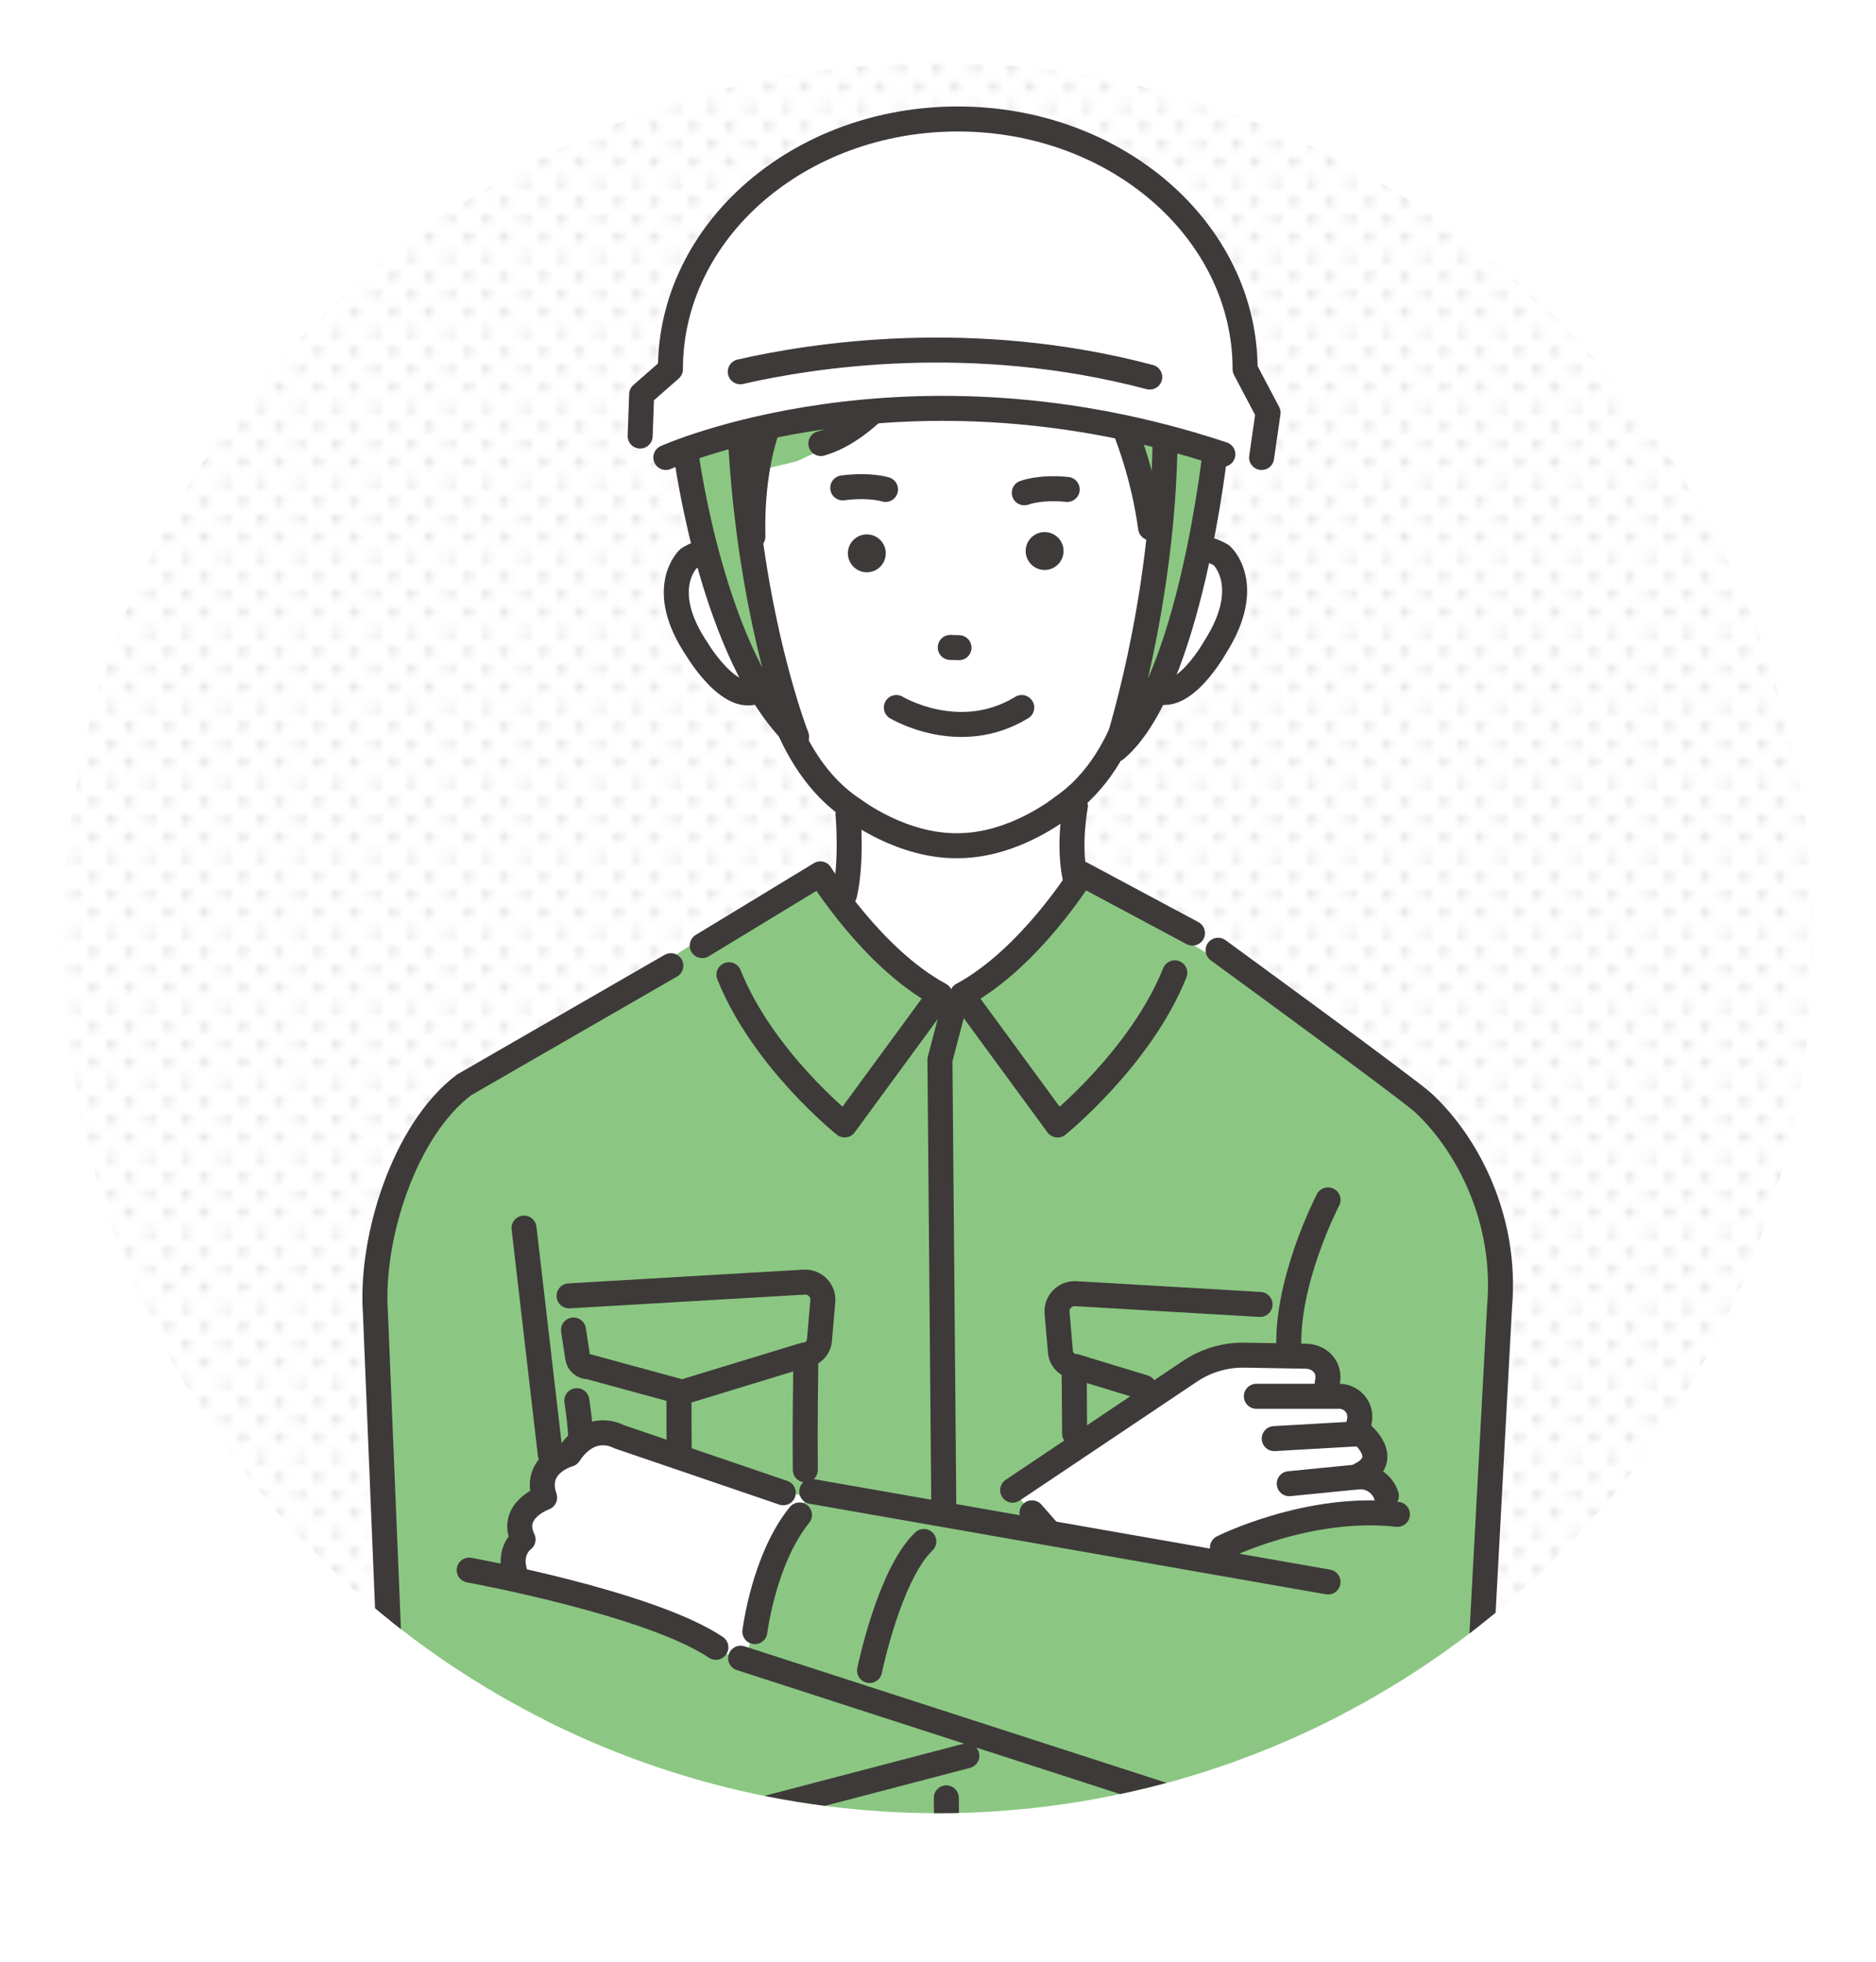 <?xml version="1.0" encoding="UTF-8"?>
<svg id="_レイヤー_1" data-name="レイヤー 1" xmlns="http://www.w3.org/2000/svg" xmlns:xlink="http://www.w3.org/1999/xlink" viewBox="0 0 300 313.84">
  <defs>
    <style>
      .cls-1 {
        fill: #3e3a39;
      }

      .cls-1, .cls-2, .cls-3, .cls-4, .cls-5, .cls-6 {
        stroke-width: 0px;
      }

      .cls-2 {
        fill: #e6e6e6;
      }

      .cls-3, .cls-7, .cls-8, .cls-9 {
        fill: none;
      }

      .cls-7, .cls-8 {
        stroke: #3e3a39;
        stroke-linecap: round;
        stroke-width: 4px;
      }

      .cls-7, .cls-9 {
        stroke-miterlimit: 10;
      }

      .cls-4 {
        fill: #fff;
      }

      .cls-5 {
        fill: url(#_新規パターンスウォッチ_2);
      }

      .cls-6 {
        fill: #8bc782;
      }

      .cls-10 {
        clip-path: url(#clippath);
      }

      .cls-8 {
        stroke-linejoin: round;
      }

      .cls-9 {
        stroke: #dcdddd;
        stroke-width: .51px;
      }
    </style>
    <pattern id="_新規パターンスウォッチ_2" data-name="新規パターンスウォッチ 2" x="0" y="0" width="11.41" height="11.41" patternTransform="translate(-455.95 17.34)" patternUnits="userSpaceOnUse" viewBox="0 0 11.41 11.41">
      <g>
        <rect class="cls-3" width="11.41" height="11.41"/>
        <circle class="cls-2" cx="11.41" cy="11.41" r=".79"/>
        <circle class="cls-2" cx="5.71" cy="11.41" r=".79"/>
        <circle class="cls-2" cx="0" cy="11.41" r=".79"/>
        <circle class="cls-2" cx="11.41" cy="5.71" r=".79"/>
        <circle class="cls-2" cx="5.71" cy="5.71" r=".79"/>
        <circle class="cls-2" cx="0" cy="5.71" r=".79"/>
        <circle class="cls-2" cx="11.41" r=".79"/>
        <circle class="cls-2" cx="5.71" r=".79"/>
        <circle class="cls-2" cx="0" r=".79"/>
        <circle class="cls-2" cx="2.85" cy="8.56" r=".79"/>
        <circle class="cls-2" cx="8.56" cy="8.56" r=".79"/>
        <circle class="cls-2" cx="2.85" cy="2.85" r=".79"/>
        <circle class="cls-2" cx="8.56" cy="2.85" r=".79"/>
        <rect class="cls-3" width="11.41" height="11.41"/>
        <rect class="cls-3" width="11.41" height="11.41"/>
      </g>
    </pattern>
    <clipPath id="clippath">
      <circle class="cls-3" cx="150" cy="150" r="140"/>
    </clipPath>
  </defs>
  <circle class="cls-4" cx="150" cy="150" r="150"/>
  <circle class="cls-5" cx="150" cy="150" r="140"/>
  <g class="cls-10">
    <g>
      <path class="cls-6" d="m214.26,258.4l1.16-65.43-46.13-13.67-16.72,17.58-18.03-17.58-52.55,20.27,3.43,19.56,2.84,92.71h125.62c.94-19.21,1.47-40,.37-53.44Z"/>
      <path class="cls-4" d="m134.36,116.24s2.07,18.3-.1,26.57l-5.37.27,8.93,44.35,16.03,32.67,17.58-37.99,3.57-36.84-3.73-3.92s-.37-10.12,1.46-19.76l-23.72-8.44-14.66,3.08Z"/>
      <path class="cls-6" d="m128.27,139.78l-45.78,29.28s-17.03,4.16-20.66,29.08l-.61,40.4,2.4,37.74s3.83,22.63,21.47,22.06l74.12-16.84,36.27-127.58-22.43-13.33-22.94,21.7s-8.69-9.48-21.84-22.51Z"/>
      <path class="cls-6" d="m194.45,152.06l34.62,25.78s12.17,13.41,10.88,32.81l-4.77,70.02s-2.08,18.38-23.37,14.59l-93.01-29.54s1.75-26.37,12.07-27.38l76.07,11.29-21.54-60.38,9.04-37.19Z"/>
      <path class="cls-7" d="m182.95,221.9l-10.93-3.33c-1.29-.07-2.33-1.08-2.44-2.36l-.54-6.23c-.15-1.72,1.26-3.17,2.99-3.07l29.47,1.72"/>
      <path class="cls-7" d="m171.85,229.28c-.03-4.31-.07-7.98-.07-9.53"/>
      <path class="cls-4" d="m161.94,238.34l30.97-20.43s13.89-2.3,18.58.1c0,0,2.29,2.19,1.7,4.66,0,0,4.5-.29,4.25,4.25,0,0,4.8,3.36,2.42,8.12,0,0,4.06,1.81,1.85,6.3,0,0-21.76-1.46-29.66,8.29l-23.01-3.08-7.1-8.2Z"/>
      <path class="cls-4" d="m196.54,90.5c-4.03-4.96-9.49-1.66-9.49-1.66l-8.69-22.95h-15.35l-15.78-4.3-14.57-6.18-7.91,14.59-7.13,20.9s-5.15-4.95-9.05.12c0,0-5.08,11.1,9.86,21.16,0,0,4.05-1.02,5.02-2.78,0,0,4.94,26.61,29.46,25.65,22.01.91,29.11-25.96,29.11-25.96,1.02,1.74,4.77,2.2,4.77,2.2,16.01-10.34,9.75-20.78,9.75-20.78Z"/>
      <path class="cls-4" d="m188.94,87.25s13.5-27.11-15.79-44.58c0,0-24.37-17.89-35.88-3.8,0,0-30.4,3.64-27.2,33.37l1.42,16.39,77.45-1.39Z"/>
      <path class="cls-8" d="m141.61,78.28s-2.46-.81-6.84-.25"/>
      <path class="cls-8" d="m163.8,78.82s2.49-.99,6.86-.54"/>
      <path class="cls-1" d="m167.09,91.16h0c-1.67.02-3.05-1.32-3.07-2.99h0c-.02-1.67,1.32-3.05,2.99-3.07h0c1.67-.02,3.05,1.32,3.07,2.99h0c.02,1.67-1.32,3.05-2.99,3.07Z"/>
      <path class="cls-1" d="m138.66,91.53h0c-1.67.02-3.05-1.32-3.07-2.99h0c-.02-1.67,1.32-3.05,2.99-3.07h0c1.67-.02,3.05,1.32,3.07,2.99h0c.02,1.67-1.32,3.05-2.99,3.07Z"/>
      <line class="cls-7" x1="153.36" y1="103.59" x2="151.96" y2="103.55"/>
      <path class="cls-8" d="m135.61,130.27s.68,7.5-.55,12.8"/>
      <path class="cls-8" d="m171.97,128.91s-1.23,6.38,0,11.68"/>
      <path class="cls-8" d="m183.08,103.55s-1.58,17.66-13.27,25.57c0,0-7.5,6.09-16.52,6.14-9.02.18-16.68-5.71-16.68-5.71-11.89-7.61-13.93-25.22-13.93-25.22"/>
      <path class="cls-6" d="m169.58,55.4s-9.68,3.76-24.42,10.16l-17.77,8.23-5.33,1.26-2.87,15.5-6.93-4.72s-8.48-28.78,8.85-41.71c0,0,19.55-22.06,48.99-3.45l10.17,3.54s19.45,12.47,11.9,43.5l-7.52,2.78s-3.44-26.76-15.07-35.09Z"/>
      <path class="cls-8" d="m175.31,42.52s24.94,3.66,17.18,40.82"/>
      <path class="cls-8" d="m111.85,57.46s-4.77,18.5,1.78,28.37"/>
      <path class="cls-8" d="m115.39,50.77s19.67-30.95,54.71-11.07"/>
      <path class="cls-8" d="m174.3,57.46s7.49,10.85,9.7,26.96"/>
      <path class="cls-8" d="m169.17,55.61s-4.79,5.43-21.55,8.89"/>
      <path class="cls-8" d="m145.16,59.42s-6.3,9.36-13.89,11.52"/>
      <path class="cls-8" d="m187.14,90s2.81-4.27,8.18-1.2c0,0,5.39,4.71-1.04,14.77,0,0-6.66,11.88-11.47,5.09"/>
      <path class="cls-8" d="m123.87,65.77s-3.77,6.56-3.47,20.05"/>
      <path class="cls-8" d="m118.24,90.32s-2.9-4.16-8.14-.98c0,0-5.22,4.8,1.41,14.59,0,0,6.9,11.58,11.5,4.74"/>
      <g>
        <path class="cls-6" d="m110.2,71.45l8.78-2.21s2.04,39.3,8.41,48.6c0,0-13.82-4.86-17.19-46.39Z"/>
        <path class="cls-6" d="m194.45,70.85l-7.99-1.61s-3.71,41.29-10.08,50.59c0,0,14.7-7.45,18.08-48.98Z"/>
        <path class="cls-8" d="m109.8,73.14s4.25,31.91,17.59,44.7c0,0-7.52-18.94-9.01-48.32"/>
        <path class="cls-8" d="m194.36,71.93s-4.04,37.74-15.9,47.9c0,0,7.61-22.83,7.86-49.91"/>
        <g>
          <path class="cls-4" d="m201.75,73.17l1.03-7.16-3.67-6.96c0-22.1-20.57-40.02-45.95-40.02s-45.95,17.92-45.95,40.02l-4.6,4.03-.24,6.66.68,4.7s21.66-9.65,52.53-9.13c0,0,24.67-.64,39.98,7.34l6.2.51Z"/>
          <path class="cls-7" d="m106.48,73.17s38.44-17.33,89.07-.51"/>
          <path class="cls-8" d="m118.38,59.46c11.51-2.64,37.13-6.67,65.48.85"/>
          <path class="cls-8" d="m102.37,69.74l.24-6.66,4.6-4.03c0-22.1,20.57-40.02,45.95-40.02s45.95,17.92,45.95,40.02l3.67,6.96-1.03,7.16"/>
        </g>
      </g>
      <path class="cls-7" d="m91.71,212.72l.67,4.41c.13.88.91,1.51,1.8,1.47l14.92,4.07,19.5-5.95c1.29-.07,2.33-1.08,2.44-2.36l.54-6.23c.15-1.72-1.26-3.17-2.99-3.07l-37.59,2.2"/>
      <path class="cls-7" d="m108.58,224.25s-.1,21.61,1.04,26.87"/>
      <path class="cls-7" d="m128.78,235.09c-.08-8.16.07-13.86.07-17.18"/>
      <path class="cls-7" d="m92.24,224.02s.63,3.93.63,6.46"/>
      <path class="cls-8" d="m143.34,113.16s10.09,6.09,20.05,0"/>
      <path class="cls-8" d="m112.3,151.24l18.88-11.47s8.3,13.49,19.14,19.34l-15.25,20.81s-13.03-10.39-18.5-24.02"/>
      <path class="cls-8" d="m190.69,149.24l-17.68-9.46s-8.3,13.49-19.14,19.34l15.25,20.81s13.28-10.71,18.75-24.34"/>
      <line class="cls-8" x1="151.33" y1="287.55" x2="151.54" y2="311.84"/>
      <polyline class="cls-8" points="152.74 160.23 150.31 169.49 150.93 241.31"/>
      <path class="cls-8" d="m107.28,154.45l-33.09,19.08c-9.51,7.19-14.97,24.43-14.16,36.33l2.43,59.13c.17,2.46.55,4.9,1.15,7.29,1.43,5.69,2.83,10.39,8.87,17.24,5.1,5.78,13.83,5.67,21.15,3.26l60.98-15.96"/>
      <path class="cls-8" d="m161.94,238.34l28.24-18.94c2.6-1.78,5.69-2.71,8.84-2.66l9.8.17c1,.02,1.98.38,2.66,1.11.64.67,1.12,1.72.75,3.29"/>
      <path class="cls-8" d="m216.77,229.28c.39-.91.6-1.69.67-2.36.2-1.93-1.35-3.6-3.29-3.6h-13.24"/>
      <path class="cls-8" d="m203.77,230.09l13.93-.8s5.01,4.03-.23,6.64"/>
      <path class="cls-8" d="m206.17,237.3l10.95-1.08c2.05-.2,3.95,1.05,4.58,3.01"/>
      <path class="cls-8" d="m195.48,247.52s13.69-6.9,27.99-5.32"/>
      <path class="cls-8" d="m114.73,257.89s5.27-9.26,10.53-13.29"/>
      <path class="cls-4" d="m82.51,253.51c-2.4-3.81,1.14-7.29,1.14-7.29-2.27-4.67,3.44-6.69,3.44-6.69-1.86-5.39,3.9-6.93,3.9-6.93,3.56-5.38,7.94-2.84,7.94-2.84l29.91,9.71-3.48,9.87-6.57,16.38-13.16-6.04-23.12-6.17Z"/>
      <path class="cls-8" d="m125.26,238.75l-26.33-8.99s-4.38-2.54-7.94,2.84c0,0-5.76,1.54-3.9,6.93,0,0-5.71,2.02-3.44,6.69,0,0-2.62,1.83-1.14,5.8"/>
      <path class="cls-8" d="m75.03,251.12s28.8,5.23,39.45,12.35"/>
      <line class="cls-8" x1="83.8" y1="196.42" x2="88" y2="232.6"/>
      <path class="cls-8" d="m212.37,191.91s-7.11,13.64-6.2,24.82"/>
      <path class="cls-8" d="m88.37,298.15s-.03,5.68-.06,13.69"/>
      <path class="cls-8" d="m213.92,296.44s-.13,6.67-.34,15.4"/>
      <path class="cls-8" d="m194.79,151.98s30.53,22.26,32.88,24.46c6.96,6.51,13.36,18.53,12.13,32.56l-3.63,67.46c-1.45,12.45-15.28,21.58-27.49,17.95l-90.24-29.2"/>
      <path class="cls-8" d="m120.71,260.96s1.44-11.65,7.14-18.66"/>
      <line class="cls-8" x1="129.81" y1="238.54" x2="212.37" y2="253.02"/>
      <path class="cls-7" d="m139.06,267.18s3.12-15.3,8.67-20.64"/>
      <line class="cls-8" x1="165.03" y1="241.96" x2="167.66" y2="244.96"/>
      <line class="cls-9" x1="151.86" y1="311.84" x2="213.89" y2="311.84"/>
      <line class="cls-9" x1="88.27" y1="311.84" x2="151.86" y2="311.84"/>
    </g>
  </g>
</svg>